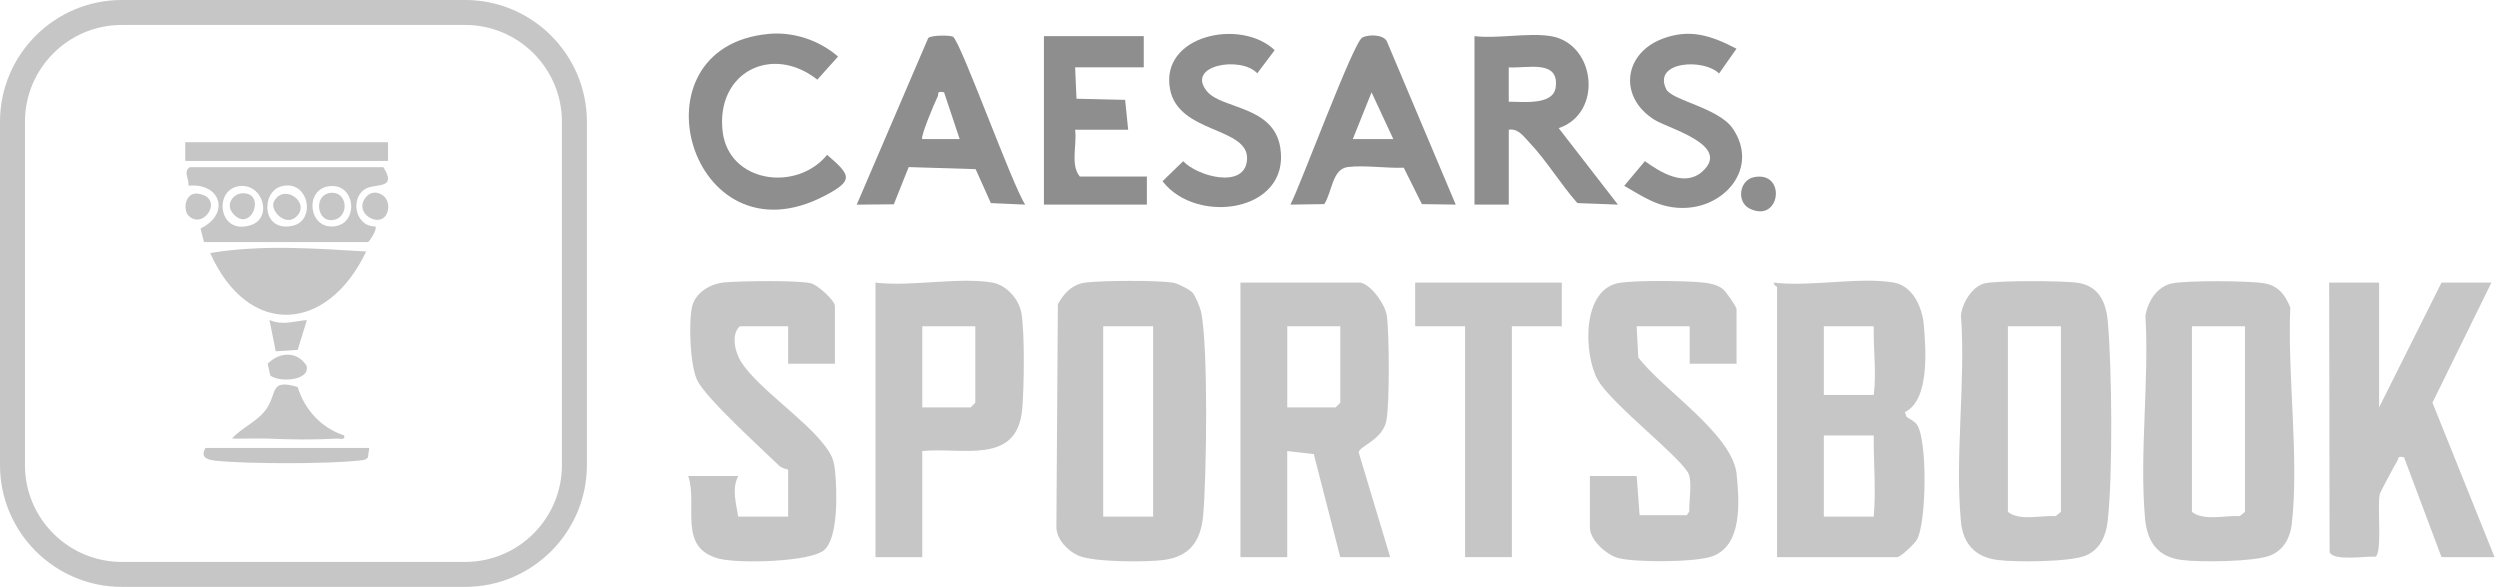 <svg width="213" height="50" viewBox="0 0 213 50" fill="none" xmlns="http://www.w3.org/2000/svg">
<g clip-path="url(#clip0_12955_1604)">
<path d="M39.626 50H10.374C4.654 50 0 45.346 0 39.626V10.374C0 4.654 4.654 0 10.374 0H39.629C45.349 0 50.003 4.654 50.003 10.374V39.629C50.003 45.349 45.349 50.003 39.629 50.003L39.626 50ZM10.374 2.126C5.826 2.126 2.126 5.826 2.126 10.374V39.629C2.126 44.177 5.826 47.876 10.374 47.876H39.629C44.177 47.876 47.876 44.177 47.876 39.629V10.374C47.876 5.826 44.177 2.126 39.629 2.126H10.374Z" fill="#C6C6C6"/>
<path d="M161.37 24.078C162.965 24.362 163.776 26.183 163.906 27.655C164.092 29.758 164.414 34.087 162.298 35.111L162.431 35.509C162.737 35.73 163.119 35.868 163.337 36.198C164.228 37.545 164.14 44.509 163.329 45.968C163.135 46.319 161.934 47.467 161.639 47.467H151.406V24.476C151.406 24.397 151.068 24.272 151.14 24.078C154.184 24.46 158.492 23.565 161.373 24.078H161.37ZM159.643 27.799H155.39V33.646H159.643C159.89 31.679 159.595 29.782 159.643 27.799ZM159.643 37.101H155.39V44.012H159.643C159.842 41.691 159.622 39.435 159.643 37.101Z" fill="#C6C6C6"/>
<path d="M101.621 24.957C101.839 25.205 102.241 26.177 102.32 26.52C102.956 29.324 102.801 40.66 102.512 43.889C102.318 46.066 101.406 47.403 99.155 47.709C97.666 47.911 93.137 47.903 91.867 47.334C90.966 46.933 90.041 45.973 90.004 44.945L90.129 25.92C90.663 24.947 91.386 24.203 92.529 24.067C93.945 23.9 98.621 23.865 99.963 24.086C100.359 24.152 101.377 24.673 101.621 24.95V24.957ZM98.246 27.799H93.993V44.012H98.246V27.799Z" fill="#C6C6C6"/>
<path d="M115.921 24.078C116.848 24.28 118.02 25.933 118.156 26.892C118.369 28.397 118.403 34.441 118.119 35.844C117.781 37.516 115.777 38.002 115.764 38.555L118.443 47.467H114.19L111.937 38.691L109.672 38.43V47.467H105.685V24.078H115.918H115.921ZM114.193 27.799H109.675V34.709H113.794L114.193 34.311V27.799Z" fill="#C6C6C6"/>
<path d="M169.134 24.134C170.216 23.892 175.851 23.91 177.033 24.094C178.819 24.37 179.441 25.75 179.585 27.389C179.941 31.427 180.018 40.453 179.574 44.41C179.436 45.646 178.92 46.819 177.711 47.331C176.398 47.89 171.675 47.913 170.16 47.706C168.236 47.446 167.247 46.297 167.069 44.418C166.548 38.861 167.484 32.508 167.074 26.86C167.181 25.797 168.047 24.375 169.129 24.131L169.134 24.134ZM175.59 27.799H171.072V43.613C172.084 44.41 173.878 43.898 175.149 43.969L175.59 43.613V27.799Z" fill="#C6C6C6"/>
<path d="M185.087 24.139C186.325 23.889 191.66 23.91 192.935 24.139C194.134 24.354 194.695 25.128 195.133 26.193C194.878 31.995 195.904 39.002 195.258 44.674C195.125 45.835 194.543 46.893 193.403 47.337C192.026 47.871 187.386 47.916 185.847 47.706C183.784 47.425 182.931 46.12 182.756 44.153C182.269 38.667 183.12 32.453 182.79 26.89C183.003 25.651 183.79 24.399 185.087 24.136V24.139ZM191.272 27.799H186.753V43.613C187.766 44.41 189.56 43.898 190.83 43.969L191.272 43.613V27.799Z" fill="#C6C6C6"/>
<path d="M202.7 24.078V34.709L208.016 24.078H212.269L207.245 34.305L212.535 47.467H208.016L204.824 38.962C204.202 38.826 204.399 39.047 204.231 39.305C204.04 39.6 202.812 41.899 202.764 42.082C202.512 43.076 202.995 47.055 202.395 47.43C201.6 47.366 198.748 47.842 198.482 47.031L198.445 24.078H202.698H202.7Z" fill="#C6C6C6"/>
<path d="M147.948 30.988H143.961V27.799H139.443L139.581 30.451C141.646 33.186 147.629 37.003 147.961 40.41C148.19 42.744 148.477 46.454 145.886 47.398C144.469 47.914 139.376 47.932 137.899 47.552C136.873 47.289 135.459 46.005 135.459 44.942V40.557H139.446L139.695 43.895H143.717L143.929 43.576C143.895 42.67 144.158 41.306 143.911 40.477C143.533 39.204 137.232 34.396 136.11 32.33C134.917 30.135 134.752 24.596 138.002 24.094C139.427 23.873 143.677 23.91 145.163 24.078C145.734 24.142 146.29 24.259 146.763 24.604C147.044 24.809 147.953 26.14 147.953 26.337V30.988H147.948Z" fill="#C6C6C6"/>
<path d="M71.135 30.988H67.149V27.799H63.029C62.258 28.506 62.622 30.029 63.159 30.858C64.586 33.056 68.47 35.632 70.21 37.893C70.83 38.696 71.048 39.113 71.149 40.145C71.303 41.739 71.468 45.904 70.171 46.901C68.874 47.898 62.917 48.02 61.293 47.608C57.692 46.696 59.47 43.116 58.643 40.557H62.896C62.327 41.684 62.721 42.858 62.896 44.012H67.149V40.025C67.149 39.98 66.657 39.945 66.346 39.645C64.791 38.13 60.275 34.05 59.433 32.458C58.784 31.23 58.659 27.477 58.965 26.127C59.236 24.928 60.544 24.168 61.687 24.064C63.095 23.937 67.869 23.86 69.086 24.134C69.652 24.261 71.135 25.606 71.135 26.071V30.988Z" fill="#C6C6C6"/>
<path d="M84.558 24.078C85.749 24.288 86.812 25.478 87.022 26.664C87.317 28.336 87.253 33.056 87.093 34.853C86.668 39.677 81.969 38.079 78.578 38.43V47.467H74.591V24.078C77.559 24.447 81.743 23.581 84.558 24.078ZM83.096 27.799H78.578V34.709H82.697L83.096 34.31V27.799Z" fill="#C6C6C6"/>
<path d="M133.064 24.078V27.799H128.811V47.467H124.825V27.799H120.572V24.078H133.064Z" fill="#C6C6C6"/>
<path d="M132.134 3.08C135.961 3.716 136.607 9.64 132.801 10.918L137.848 17.433L134.393 17.303C132.992 15.727 131.719 13.614 130.279 12.115C129.803 11.617 129.348 10.921 128.548 11.054V17.433H125.625V3.08C127.605 3.312 130.247 2.767 132.136 3.08H132.134ZM128.546 8.665C129.673 8.654 132.328 9.013 132.543 7.453C132.878 5.023 130.077 5.85 128.546 5.738V8.665Z" fill="#8E8E8E"/>
<path d="M124.027 17.433L121.146 17.39L119.599 14.289C118.111 14.345 116.285 14.06 114.844 14.23C113.489 14.392 113.505 16.37 112.824 17.39L109.943 17.433C110.836 15.705 115.28 3.678 116.051 3.213C116.537 2.921 117.842 2.918 118.153 3.506L124.027 17.43V17.433ZM118.711 11.851L116.856 7.867L115.259 11.851H118.711Z" fill="#8E8E8E"/>
<path d="M81.193 3.126C81.855 3.535 86.261 15.833 87.349 17.433L84.422 17.305L83.123 14.411L77.421 14.236L76.153 17.406L72.993 17.436L79.08 3.251C79.284 2.985 80.962 2.987 81.193 3.131V3.126ZM80.435 7.865C79.742 7.74 80.026 7.971 79.882 8.242C79.651 8.689 78.394 11.676 78.578 11.849H81.764L80.433 7.862L80.435 7.865Z" fill="#8E8E8E"/>
<path d="M65.498 2.886C67.595 2.695 69.799 3.423 71.401 4.819L69.636 6.786C65.775 3.74 60.988 6.153 61.567 11.19C62.072 15.565 67.848 16.391 70.471 13.194C72.488 14.927 72.786 15.365 70.253 16.686C58.787 22.669 53.5 3.987 65.498 2.889V2.886Z" fill="#8E8E8E"/>
<path d="M97.448 3.08V5.738H91.601L91.718 8.412L95.862 8.508L96.12 11.054H91.601C91.776 12.314 91.173 14.041 92 15.041H97.714V17.433H88.943V3.08H97.448Z" fill="#8E8E8E"/>
<path d="M102.844 7.79C104.12 9.313 108.513 8.994 109.082 12.582C109.948 18.063 101.943 19.214 99.049 15.44L100.808 13.731C102.025 15.036 106.102 16.144 106.249 13.579C106.405 10.802 100.412 11.4 99.689 7.61C98.809 2.998 105.704 1.523 108.604 4.274L107.118 6.246C105.741 4.742 100.967 5.55 102.844 7.788V7.79Z" fill="#8E8E8E"/>
<path d="M147.948 4.149L146.465 6.262C145.149 4.954 140.788 5.217 141.965 7.602C142.436 8.558 146.43 9.178 147.64 10.964C149.899 14.302 146.946 17.765 143.294 17.717C141.288 17.691 140.022 16.768 138.382 15.833L140.145 13.731C141.46 14.677 143.517 15.955 145.016 14.634C147.573 12.38 142.189 10.972 140.958 10.204C137.891 8.29 138.305 4.561 141.652 3.298C143.996 2.413 145.827 3.046 147.948 4.149Z" fill="#8E8E8E"/>
<path d="M149.476 15.086C152.227 14.581 151.696 19.062 149.072 17.773C147.937 17.218 148.163 15.328 149.476 15.086Z" fill="#8E8E8E"/>
<path d="M32.66 14.243C33.83 16.088 32.152 15.634 31.259 16.032C29.811 16.683 30.156 19.302 31.995 19.296C32.152 19.506 31.488 20.622 31.331 20.622H17.377L17.087 19.466C19.647 18.225 18.805 15.554 16.062 15.825C16.128 15.23 15.575 14.624 16.181 14.243H32.66ZM20.229 15.886C18.183 16.317 18.658 20.078 21.38 19.177C23.315 18.536 22.345 15.442 20.229 15.886ZM23.948 15.883C22.217 16.383 22.302 19.777 24.888 19.246C27.015 18.81 26.278 15.211 23.948 15.883ZM27.94 15.881C25.962 16.234 26.286 19.426 28.389 19.294C30.656 19.147 30.329 15.456 27.94 15.881Z" fill="#C6C6C6"/>
<path d="M31.198 21.425C27.908 28.37 21.149 28.817 17.906 21.558C22.27 20.825 26.839 21.17 31.198 21.425Z" fill="#C6C6C6"/>
<path d="M33.059 12.117H15.783V13.712H33.059V12.117Z" fill="#C6C6C6"/>
<path d="M29.335 37.107C29.407 37.543 28.976 37.354 28.676 37.37C26.666 37.476 24.782 37.455 22.82 37.37C21.805 37.327 20.782 37.396 19.767 37.364C20.614 36.413 21.941 35.921 22.693 34.845C23.655 33.465 22.943 32.256 25.361 32.971C25.968 34.941 27.395 36.469 29.335 37.104V37.107Z" fill="#C6C6C6"/>
<path d="M31.461 38.167L31.344 38.978C31.126 39.233 30.842 39.209 30.544 39.241C27.99 39.536 20.843 39.539 18.291 39.241C17.566 39.156 17.066 38.914 17.51 38.162H31.461V38.167Z" fill="#C6C6C6"/>
<path d="M26.148 27.27L25.361 29.811L23.493 29.928L22.961 27.27C24.11 27.745 24.995 27.366 26.148 27.27Z" fill="#C6C6C6"/>
<path d="M23.025 31.988L22.807 30.991C23.807 29.976 25.332 29.885 26.119 31.166C26.456 32.431 23.788 32.615 23.025 31.988Z" fill="#C6C6C6"/>
<path d="M31.265 16.702C31.926 16.016 33.242 16.622 33.064 17.818C32.772 19.78 29.824 18.196 31.265 16.702Z" fill="#C6C6C6"/>
<path d="M16.117 18.432C15.533 17.919 15.761 16.346 16.875 16.503C19.129 16.824 17.42 19.57 16.117 18.432Z" fill="#C6C6C6"/>
<path d="M20.697 16.463C22.706 16.463 21.388 19.857 19.894 18.244C19.121 17.409 19.905 16.463 20.697 16.463Z" fill="#C6C6C6"/>
<path d="M25.282 18.43C24.317 19.395 22.959 17.896 23.339 17.173C24.176 15.573 26.473 17.242 25.282 18.43Z" fill="#C6C6C6"/>
<path d="M28.184 16.431C29.758 16.301 29.771 18.81 28.134 18.754C26.959 18.714 26.759 16.551 28.184 16.431Z" fill="#C6C6C6"/>
</g>
<defs>
<clipPath id="clip0_12955_1604">
<rect width="212.535" height="50" fill="white"/>
</clipPath>
</defs>
</svg>

